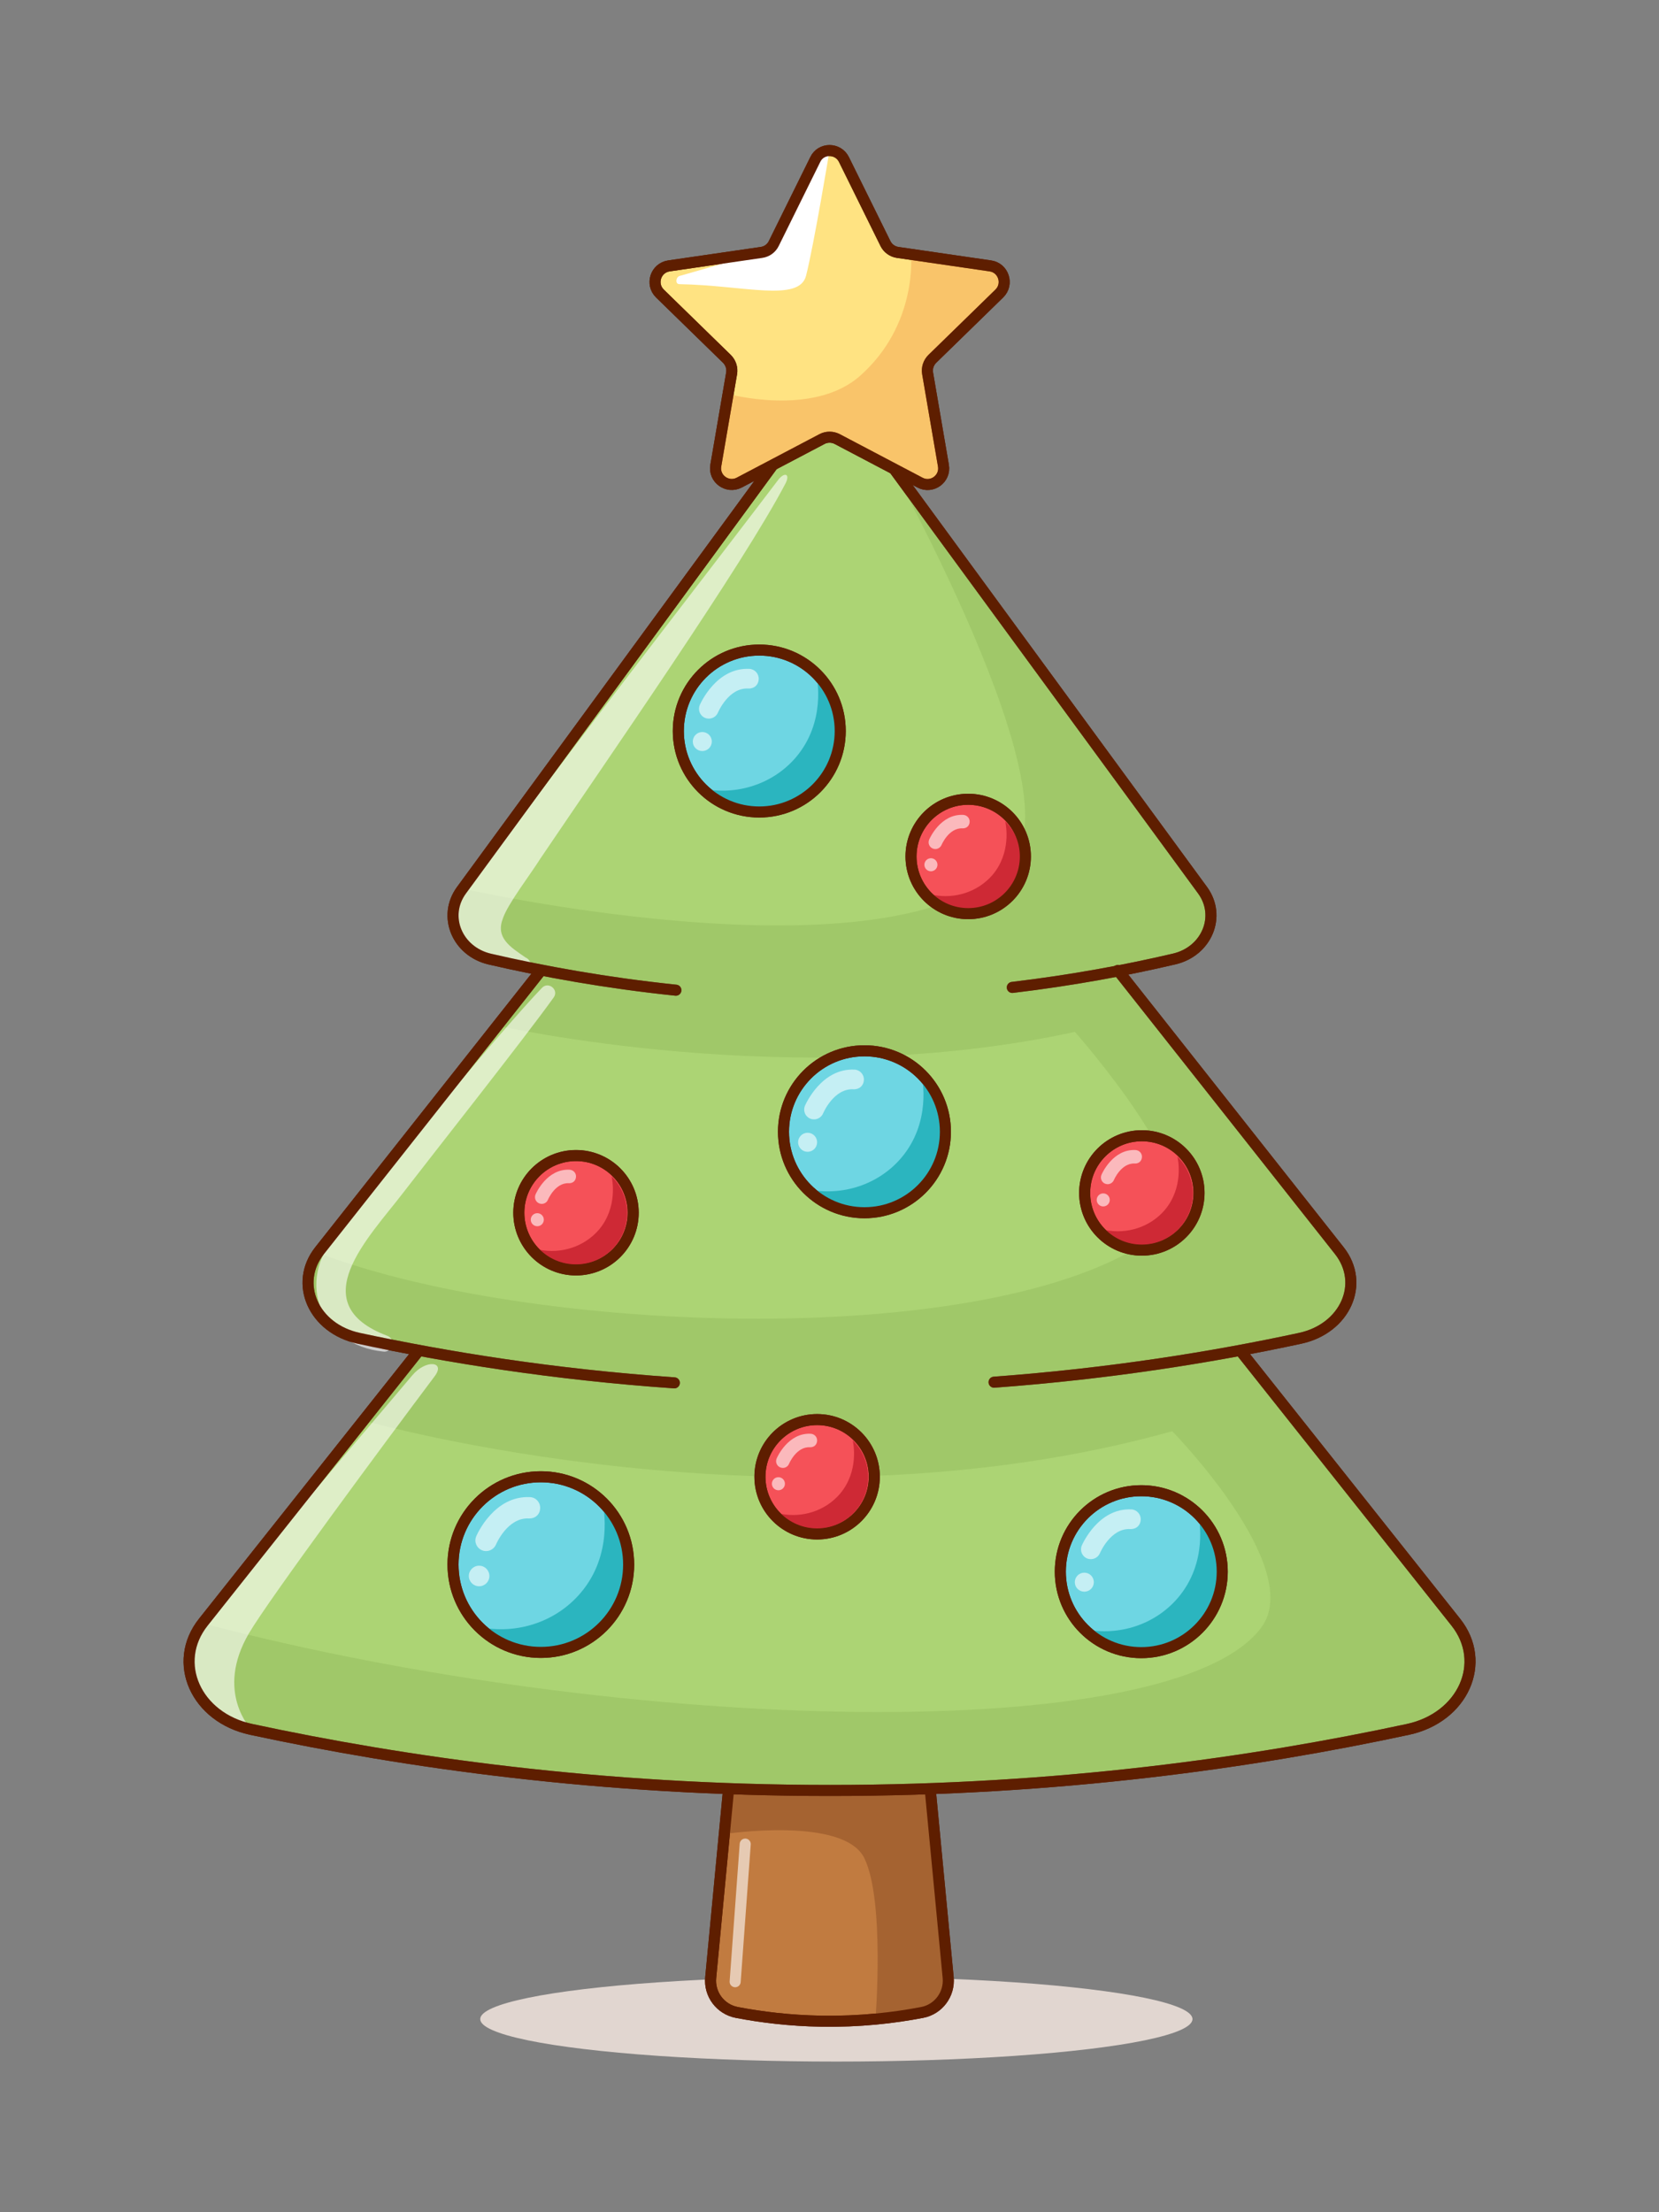 <?xml version="1.0" encoding="utf-8"?>
<!-- Generator: Adobe Illustrator 28.0.0, SVG Export Plug-In . SVG Version: 6.00 Build 0)  -->
<svg version="1.1" id="Слой_1" xmlns="http://www.w3.org/2000/svg" xmlns:xlink="http://www.w3.org/1999/xlink" x="0px" y="0px"
	 viewBox="0 0 150 200" style="enable-background:new 0 0 150 200;" xml:space="preserve">
<rect x="0" y="0" width="150" height="200" fill="#808080" stroke="none"/>
<style type="text/css">
	.st0{fill:#E1D6D0;}
	.st1{fill:#C17B40;stroke:#5E1E00;stroke-miterlimit:10;}
	.st2{fill:#A56331;}
	.st3{fill:none;stroke:#5E1E00;stroke-miterlimit:10;}
	.st4{opacity:0.6;fill:none;stroke:#FFFFFF;stroke-linecap:round;stroke-linejoin:round;stroke-miterlimit:10;}
	.st5{fill:#ACD474;stroke:#5E1E00;stroke-linecap:round;stroke-linejoin:round;stroke-miterlimit:10;}
	.st6{opacity:0.4;fill:#8EB759;}
	.st7{opacity:0.6;fill:#FFFFFF;}
	.st8{fill:none;stroke:#5E1E00;stroke-linecap:round;stroke-linejoin:round;stroke-miterlimit:10;}
	.st9{fill:#F55158;stroke:#5E1E00;stroke-miterlimit:10;}
	.st10{fill:#CE2935;}
	.st11{fill:#6ED6E3;stroke:#5E1E00;stroke-miterlimit:10;}
	.st12{fill:#2BB5BF;}
	.st13{fill:#FFE382;stroke:#5E1E00;stroke-miterlimit:10;}
	.st14{opacity:0.4;fill:#F09646;}
	.st15{fill:#FFFFFF;}
</style>
<g>
	<ellipse class="st0" cx="75.62" cy="182.54" rx="32.2" ry="3.84"/>
	<g>
		<path class="st1" d="M85.73,178.79c0.14,1.5-0.88,2.87-2.36,3.15c-2.56,0.49-5.64,0.85-9.13,0.79c-2.86-0.05-5.42-0.37-7.62-0.79
			c-1.49-0.29-2.51-1.65-2.36-3.16c0.63-6.67,1.27-13.35,1.9-20.02c0.14-1.5,1.4-2.65,2.91-2.65h11.84c1.51,0,2.77,1.15,2.91,2.65
			L85.73,178.79z"/>
		<path class="st2" d="M79.16,182.54c1.53-0.14,2.94-0.36,4.21-0.6c1.48-0.29,2.5-1.65,2.36-3.15l-1.9-20.02
			c-0.14-1.5-1.4-2.65-2.91-2.65H69.08c-1.51,0-2.77,1.15-2.91,2.65c-0.22,2.35-0.45,4.69-0.67,7.04c0,0,10.82-1.64,12.66,2.2
			C80.01,171.84,79.16,182.54,79.16,182.54z"/>
		<path class="st3" d="M85.73,178.79c0.14,1.5-0.88,2.87-2.36,3.15c-2.56,0.49-5.64,0.85-9.13,0.79c-2.86-0.05-5.42-0.37-7.62-0.79
			c-1.49-0.29-2.51-1.65-2.36-3.16c0.63-6.67,1.27-13.35,1.9-20.02c0.14-1.5,1.4-2.65,2.91-2.65h11.84c1.51,0,2.77,1.15,2.91,2.65
			L85.73,178.79z"/>
		<line class="st4" x1="67.38" y1="166.72" x2="66.47" y2="179.16"/>
	</g>
	<g>
		<path class="st5" d="M65.6,87.19l-47.22,59.47c-2.89,3.64-0.67,8.62,4.34,9.69c13.85,2.97,31.62,5.52,52.33,5.52
			c20.67,0,38.41-2.55,52.24-5.52c5-1.07,7.23-6.05,4.34-9.69c-15.74-19.82-31.48-39.65-47.22-59.47
			C79.55,81.07,70.45,81.07,65.6,87.19z"/>
		<path class="st5" d="M89.88,124.96c10.58-0.78,19.89-2.29,27.68-3.97c4.07-0.88,5.89-4.95,3.53-7.93
			C107.4,95.72,93.7,78.39,80,61.05c-2.4-3.03-7.61-3.03-10,0L28.9,113.06c-2.36,2.98-0.54,7.05,3.53,7.93
			c8,1.72,17.61,3.27,28.54,4.03"/>
		<path class="st5" d="M91.53,89.27c5.45-0.65,10.36-1.57,14.63-2.57c2.96-0.69,4.28-3.88,2.57-6.22
			C98.77,66.89,88.82,53.3,78.86,39.7c-1.74-2.38-5.53-2.38-7.27,0L41.72,80.49c-1.71,2.34-0.39,5.53,2.57,6.22
			c4.84,1.12,10.48,2.15,16.82,2.81"/>
		<path class="st6" d="M84.02,161.61c16.85-0.6,31.48-2.79,43.27-5.27c5-1.06,7.23-5.97,4.34-9.56c-6.52-8.1-13.04-16.2-19.56-24.3
			c1.9-0.36,3.75-0.73,5.5-1.11c4.07-0.89,5.89-5.02,3.53-8.04c-6.66-8.54-13.32-17.09-19.98-25.63c1.76-0.34,3.46-0.7,5.05-1.08
			c2.96-0.7,4.28-3.93,2.57-6.3c-9.96-13.78-19.91-27.55-29.87-41.33c0,0,18.12,31.64,12.86,38.44c-9.34,12.08-50,2.89-50,2.89
			c-1.71,2.37-0.39,5.61,2.57,6.3c1.47,0.35,3.04,0.68,4.66,1l-3.98,5.1c0,0,26.76,6.11,52.21,0.57c0,0,12.39,13.96,8.44,17.47
			c-12.91,11.47-56.52,10.21-76.72,2.56c-2.36,3.02-0.54,7.15,3.53,8.04c1.75,0.38,3.6,0.75,5.5,1.11l-4.84,6.01
			c0,0,37.75,10.75,72.89,0.91c0,0,12.08,12.35,8.05,17.75c-8.05,10.79-57.39,9.68-95.66-0.37c-2.89,3.59-0.67,8.51,4.34,9.56
			c11.78,2.49,26.41,4.68,43.26,5.27"/>
		<path class="st7" d="M49,89.31c0.59-0.62,1.56,0.18,1.06,0.87c-2.7,3.77-11.02,14.29-13.62,17.67
			c-3.09,4.03-9.13,10.02-1.41,12.92c0.79,0.3,0.41,1.57-0.41,1.42c-5.56-0.59-8-6.23-4.15-10.63c0.51-0.66,1.91-2.45,2.43-3.13
			C35.65,104.87,45.26,93.22,49,89.31z"/>
		<path class="st7" d="M48,87.51c0.07-0.36-0.08-0.77-0.5-0.96c-1.43-0.97-2.7-1.8-2.03-3.52c0.44-1.32,2.53-4.03,3.37-5.38
			c5.97-8.84,18.39-26.68,22.18-33.94c0.45-0.87-0.08-1.08-0.67-0.31C65.4,49.94,52.15,67,45.87,75.63
			c-1.42,1.95-3.79,3.54-4.51,6.13c-0.52,1.69,0.47,3.51,1.46,4.65L48,87.51"/>
		<path class="st7" d="M39.31,124.41c1-1.33-0.81-1.54-2.04-0.06l-18.89,22.31c-2.89,3.64-0.67,8.62,4.34,9.69
			c0,0-3.32-3.38-0.21-8.69C24.37,144.5,34.94,130.23,39.31,124.41z"/>
		<path class="st8" d="M37.72,122.3l-19.34,24.36c-2.89,3.64-0.67,8.62,4.34,9.69c13.85,2.97,31.62,5.52,52.33,5.52
			c20.67,0,38.41-2.55,52.24-5.52c5-1.07,7.23-6.05,4.34-9.69c-6.45-8.12-12.89-16.24-19.34-24.36"/>
		<path class="st8" d="M48.75,87.95L28.9,113.06c-2.36,2.98-0.54,7.05,3.53,7.93c8,1.72,17.61,3.27,28.54,4.03"/>
		<path class="st8" d="M89.88,124.96c10.58-0.78,19.89-2.29,27.68-3.97c4.07-0.88,5.89-4.95,3.53-7.93
			c-6.67-8.44-13.34-16.89-20.02-25.33"/>
		<path class="st8" d="M91.53,89.27c5.45-0.65,10.36-1.57,14.63-2.57c2.96-0.69,4.28-3.88,2.57-6.22
			C98.77,66.89,88.82,53.3,78.86,39.7c-1.74-2.38-5.53-2.38-7.27,0L41.72,80.49c-1.71,2.34-0.39,5.53,2.57,6.22
			c4.84,1.12,10.48,2.15,16.82,2.81"/>
	</g>
	<g>
		<circle class="st9" cx="52.08" cy="109.64" r="5.17"/>
		<path class="st10" d="M48.75,112.98c0.84,0.83,2,1.35,3.28,1.35c2.58,0,4.66-2.09,4.66-4.66c0-1.3-0.53-2.48-1.39-3.32
			c0.06,0.28,0.58,2.79-1.16,4.84C52.83,112.7,50.76,113.39,48.75,112.98z"/>
		<path class="st7" d="M48.98,108.84c-0.08,0-0.16-0.02-0.24-0.05c-0.31-0.13-0.45-0.49-0.32-0.8c0.04-0.1,1.03-2.34,3.08-2.24
			c0.34,0.02,0.6,0.3,0.58,0.64c-0.02,0.34-0.26,0.59-0.64,0.58c-1.24-0.07-1.89,1.48-1.9,1.5
			C49.45,108.7,49.22,108.84,48.98,108.84z"/>
		<circle class="st7" cx="48.58" cy="110.27" r="0.59"/>
		<circle class="st3" cx="52.08" cy="109.64" r="5.17"/>
	</g>
	<g>
		<circle class="st11" cx="78.16" cy="102.32" r="7.32"/>
		<path class="st7" d="M73.6,101.2c-0.12,0-0.23-0.02-0.35-0.07c-0.45-0.19-0.66-0.71-0.47-1.16c0.06-0.14,1.5-3.41,4.48-3.27
			c0.49,0.02,0.87,0.44,0.85,0.93c-0.02,0.49-0.37,0.86-0.93,0.85c-1.8-0.11-2.75,2.16-2.76,2.18
			C74.28,100.99,73.95,101.2,73.6,101.2z"/>
		<circle class="st7" cx="73.02" cy="103.27" r="0.86"/>
		<path class="st12" d="M73.02,107.52c1.32,1.31,3.14,2.11,5.15,2.11c4.04,0,7.32-3.28,7.32-7.32c0-2.04-0.83-3.89-2.18-5.21
			c0.1,0.44,0.91,4.38-1.83,7.59C79.43,107.09,76.18,108.17,73.02,107.52z"/>
		<circle class="st3" cx="78.16" cy="102.32" r="7.32"/>
	</g>
	<g>
		<circle class="st11" cx="68.65" cy="66.09" r="7.32"/>
		<path class="st7" d="M64.09,64.97c-0.12,0-0.23-0.02-0.35-0.07c-0.45-0.19-0.66-0.71-0.47-1.16c0.06-0.14,1.5-3.41,4.48-3.27
			c0.49,0.02,0.87,0.44,0.85,0.93c-0.02,0.49-0.37,0.86-0.93,0.85c-1.8-0.11-2.75,2.16-2.76,2.18
			C64.76,64.77,64.43,64.97,64.09,64.97z"/>
		<circle class="st7" cx="63.5" cy="67.04" r="0.86"/>
		<path class="st12" d="M63.5,71.3c1.32,1.31,3.14,2.11,5.15,2.11c4.04,0,7.32-3.28,7.32-7.32c0-2.04-0.83-3.89-2.18-5.21
			c0.1,0.44,0.91,4.38-1.83,7.59C69.91,70.87,66.66,71.94,63.5,71.3z"/>
		<circle class="st3" cx="68.65" cy="66.09" r="7.32"/>
	</g>
	<g>
		<circle class="st9" cx="87.54" cy="77.43" r="5.17"/>
		<path class="st10" d="M84.34,80.9c0.84,0.83,2,1.35,3.28,1.35c2.58,0,4.66-2.09,4.66-4.66c0-1.3-0.53-2.48-1.39-3.32
			c0.06,0.28,0.58,2.79-1.16,4.84C88.42,80.62,86.35,81.31,84.34,80.9z"/>
		<path class="st7" d="M84.57,76.76c-0.08,0-0.16-0.02-0.24-0.05c-0.31-0.13-0.45-0.49-0.32-0.8c0.04-0.1,1.03-2.34,3.08-2.24
			c0.34,0.02,0.6,0.3,0.58,0.64c-0.02,0.34-0.26,0.59-0.64,0.58c-1.24-0.07-1.89,1.48-1.9,1.5C85.03,76.62,84.8,76.76,84.57,76.76z"
			/>
		<circle class="st7" cx="84.17" cy="78.18" r="0.59"/>
		<circle class="st3" cx="87.54" cy="77.43" r="5.17"/>
	</g>
	<g>
		<circle class="st9" cx="103.24" cy="107.85" r="5.17"/>
		<path class="st10" d="M99.91,111.2c0.84,0.83,2,1.35,3.28,1.35c2.58,0,4.66-2.09,4.66-4.66c0-1.3-0.53-2.48-1.39-3.32
			c0.06,0.28,0.58,2.79-1.16,4.84C104,110.92,101.93,111.61,99.91,111.2z"/>
		<path class="st7" d="M100.15,107.06c-0.08,0-0.16-0.02-0.24-0.05c-0.31-0.13-0.45-0.49-0.32-0.8c0.04-0.1,1.03-2.34,3.08-2.24
			c0.34,0.02,0.6,0.3,0.58,0.64c-0.02,0.34-0.26,0.59-0.64,0.58c-1.24-0.07-1.89,1.48-1.9,1.5
			C100.61,106.92,100.38,107.06,100.15,107.06z"/>
		<circle class="st7" cx="99.75" cy="108.48" r="0.59"/>
		<circle class="st3" cx="103.24" cy="107.85" r="5.17"/>
	</g>
	<g>
		<circle class="st9" cx="73.88" cy="133.51" r="5.17"/>
		<path class="st10" d="M70.55,136.85c0.84,0.83,2,1.35,3.28,1.35c2.58,0,4.66-2.09,4.66-4.66c0-1.3-0.53-2.48-1.39-3.32
			c0.06,0.28,0.58,2.79-1.16,4.84C74.63,136.58,72.56,137.26,70.55,136.85z"/>
		<path class="st7" d="M70.78,132.71c-0.08,0-0.16-0.02-0.24-0.05c-0.31-0.13-0.45-0.49-0.32-0.8c0.04-0.1,1.03-2.34,3.08-2.24
			c0.34,0.02,0.6,0.3,0.58,0.64c-0.02,0.34-0.26,0.59-0.64,0.58c-1.24-0.07-1.89,1.48-1.9,1.5
			C71.24,132.58,71.02,132.71,70.78,132.71z"/>
		<circle class="st7" cx="70.38" cy="134.14" r="0.59"/>
		<circle class="st3" cx="73.88" cy="133.51" r="5.17"/>
	</g>
	<g>
		<circle class="st11" cx="48.9" cy="141.45" r="7.94"/>
		<path class="st7" d="M43.95,140.23c-0.13,0-0.25-0.02-0.38-0.08c-0.49-0.21-0.72-0.77-0.51-1.26c0.06-0.15,1.62-3.7,4.86-3.54
			c0.53,0.02,0.94,0.47,0.92,1.01c-0.02,0.53-0.41,0.93-1.01,0.92c-1.95-0.11-2.98,2.34-2.99,2.37
			C44.68,140.01,44.32,140.23,43.95,140.23z"/>
		<circle class="st7" cx="43.32" cy="142.48" r="0.93"/>
		<path class="st12" d="M43.32,147.09c1.43,1.42,3.4,2.29,5.58,2.29c4.38,0,7.94-3.55,7.94-7.94c0-2.21-0.91-4.21-2.37-5.65
			c0.11,0.48,0.99,4.75-1.98,8.23C50.27,146.63,46.74,147.8,43.32,147.09z"/>
		<circle class="st3" cx="48.9" cy="141.45" r="7.94"/>
	</g>
	<g>
		<circle class="st11" cx="103.19" cy="142.09" r="7.32"/>
		<path class="st7" d="M98.63,140.96c-0.12,0-0.23-0.02-0.35-0.07c-0.45-0.19-0.66-0.71-0.47-1.16c0.06-0.14,1.5-3.41,4.48-3.27
			c0.49,0.02,0.87,0.44,0.85,0.93c-0.02,0.49-0.37,0.86-0.93,0.85c-1.8-0.11-2.75,2.16-2.76,2.18
			C99.3,140.76,98.97,140.96,98.63,140.96z"/>
		<circle class="st7" cx="98.04" cy="143.04" r="0.86"/>
		<path class="st12" d="M98.04,147.29c1.32,1.31,3.14,2.11,5.15,2.11c4.04,0,7.32-3.28,7.32-7.32c0-2.04-0.83-3.89-2.18-5.21
			c0.1,0.44,0.91,4.38-1.83,7.59C104.45,146.86,101.2,147.94,98.04,147.29z"/>
		<circle class="st3" cx="103.19" cy="142.09" r="7.32"/>
	</g>
	<g>
		<path class="st13" d="M76.31,14.43l3.75,7.59c0.21,0.43,0.63,0.73,1.1,0.8l8.38,1.22c1.2,0.17,1.68,1.65,0.81,2.5l-6.06,5.91
			c-0.34,0.34-0.5,0.82-0.42,1.3l1.43,8.34c0.21,1.2-1.05,2.11-2.12,1.54l-7.49-3.94c-0.43-0.22-0.94-0.22-1.36,0l-7.49,3.94
			c-1.07,0.56-2.33-0.35-2.12-1.54l1.43-8.34c0.08-0.47-0.08-0.96-0.42-1.3l-6.06-5.91c-0.87-0.85-0.39-2.32,0.81-2.5l8.38-1.22
			c0.48-0.07,0.89-0.37,1.1-0.8l3.75-7.59C74.22,13.34,75.78,13.34,76.31,14.43z"/>
		<path class="st14" d="M65.81,35.61l-1.11,6.48c-0.21,1.2,1.05,2.11,2.12,1.54l7.49-3.94c0.43-0.22,0.94-0.22,1.36,0l7.49,3.94
			c1.07,0.56,2.33-0.35,2.12-1.54l-1.43-8.34c-0.08-0.47,0.08-0.96,0.42-1.3l6.06-5.91c0.87-0.85,0.39-2.32-0.81-2.5L82.37,23
			c0,0,0.64,6.35-4.63,11C73.49,37.73,65.81,35.61,65.81,35.61z"/>
		<path class="st15" d="M75,13.62c-0.52,0-1.04,0.27-1.31,0.82l-3.75,7.59c-0.21,0.43-0.63,0.73-1.1,0.8l-7.33,2.1
			c-0.4,0.06-0.5,0.75-0.09,0.76c5.83,0.1,10.83,1.66,11.46-0.76C73.6,22.09,75,13.62,75,13.62z"/>
		<path class="st3" d="M76.31,14.43l3.75,7.59c0.21,0.43,0.63,0.73,1.1,0.8l8.38,1.22c1.2,0.17,1.68,1.65,0.81,2.5l-6.06,5.91
			c-0.34,0.34-0.5,0.82-0.42,1.3l1.43,8.34c0.21,1.2-1.05,2.11-2.12,1.54l-7.49-3.94c-0.43-0.22-0.94-0.22-1.36,0l-7.49,3.94
			c-1.07,0.56-2.33-0.35-2.12-1.54l1.43-8.34c0.08-0.47-0.08-0.96-0.42-1.3l-6.06-5.91c-0.87-0.85-0.39-2.32,0.81-2.5l8.38-1.22
			c0.48-0.07,0.89-0.37,1.1-0.8l3.75-7.59C74.22,13.34,75.78,13.34,76.31,14.43z"/>
	</g>
</g>
</svg>
